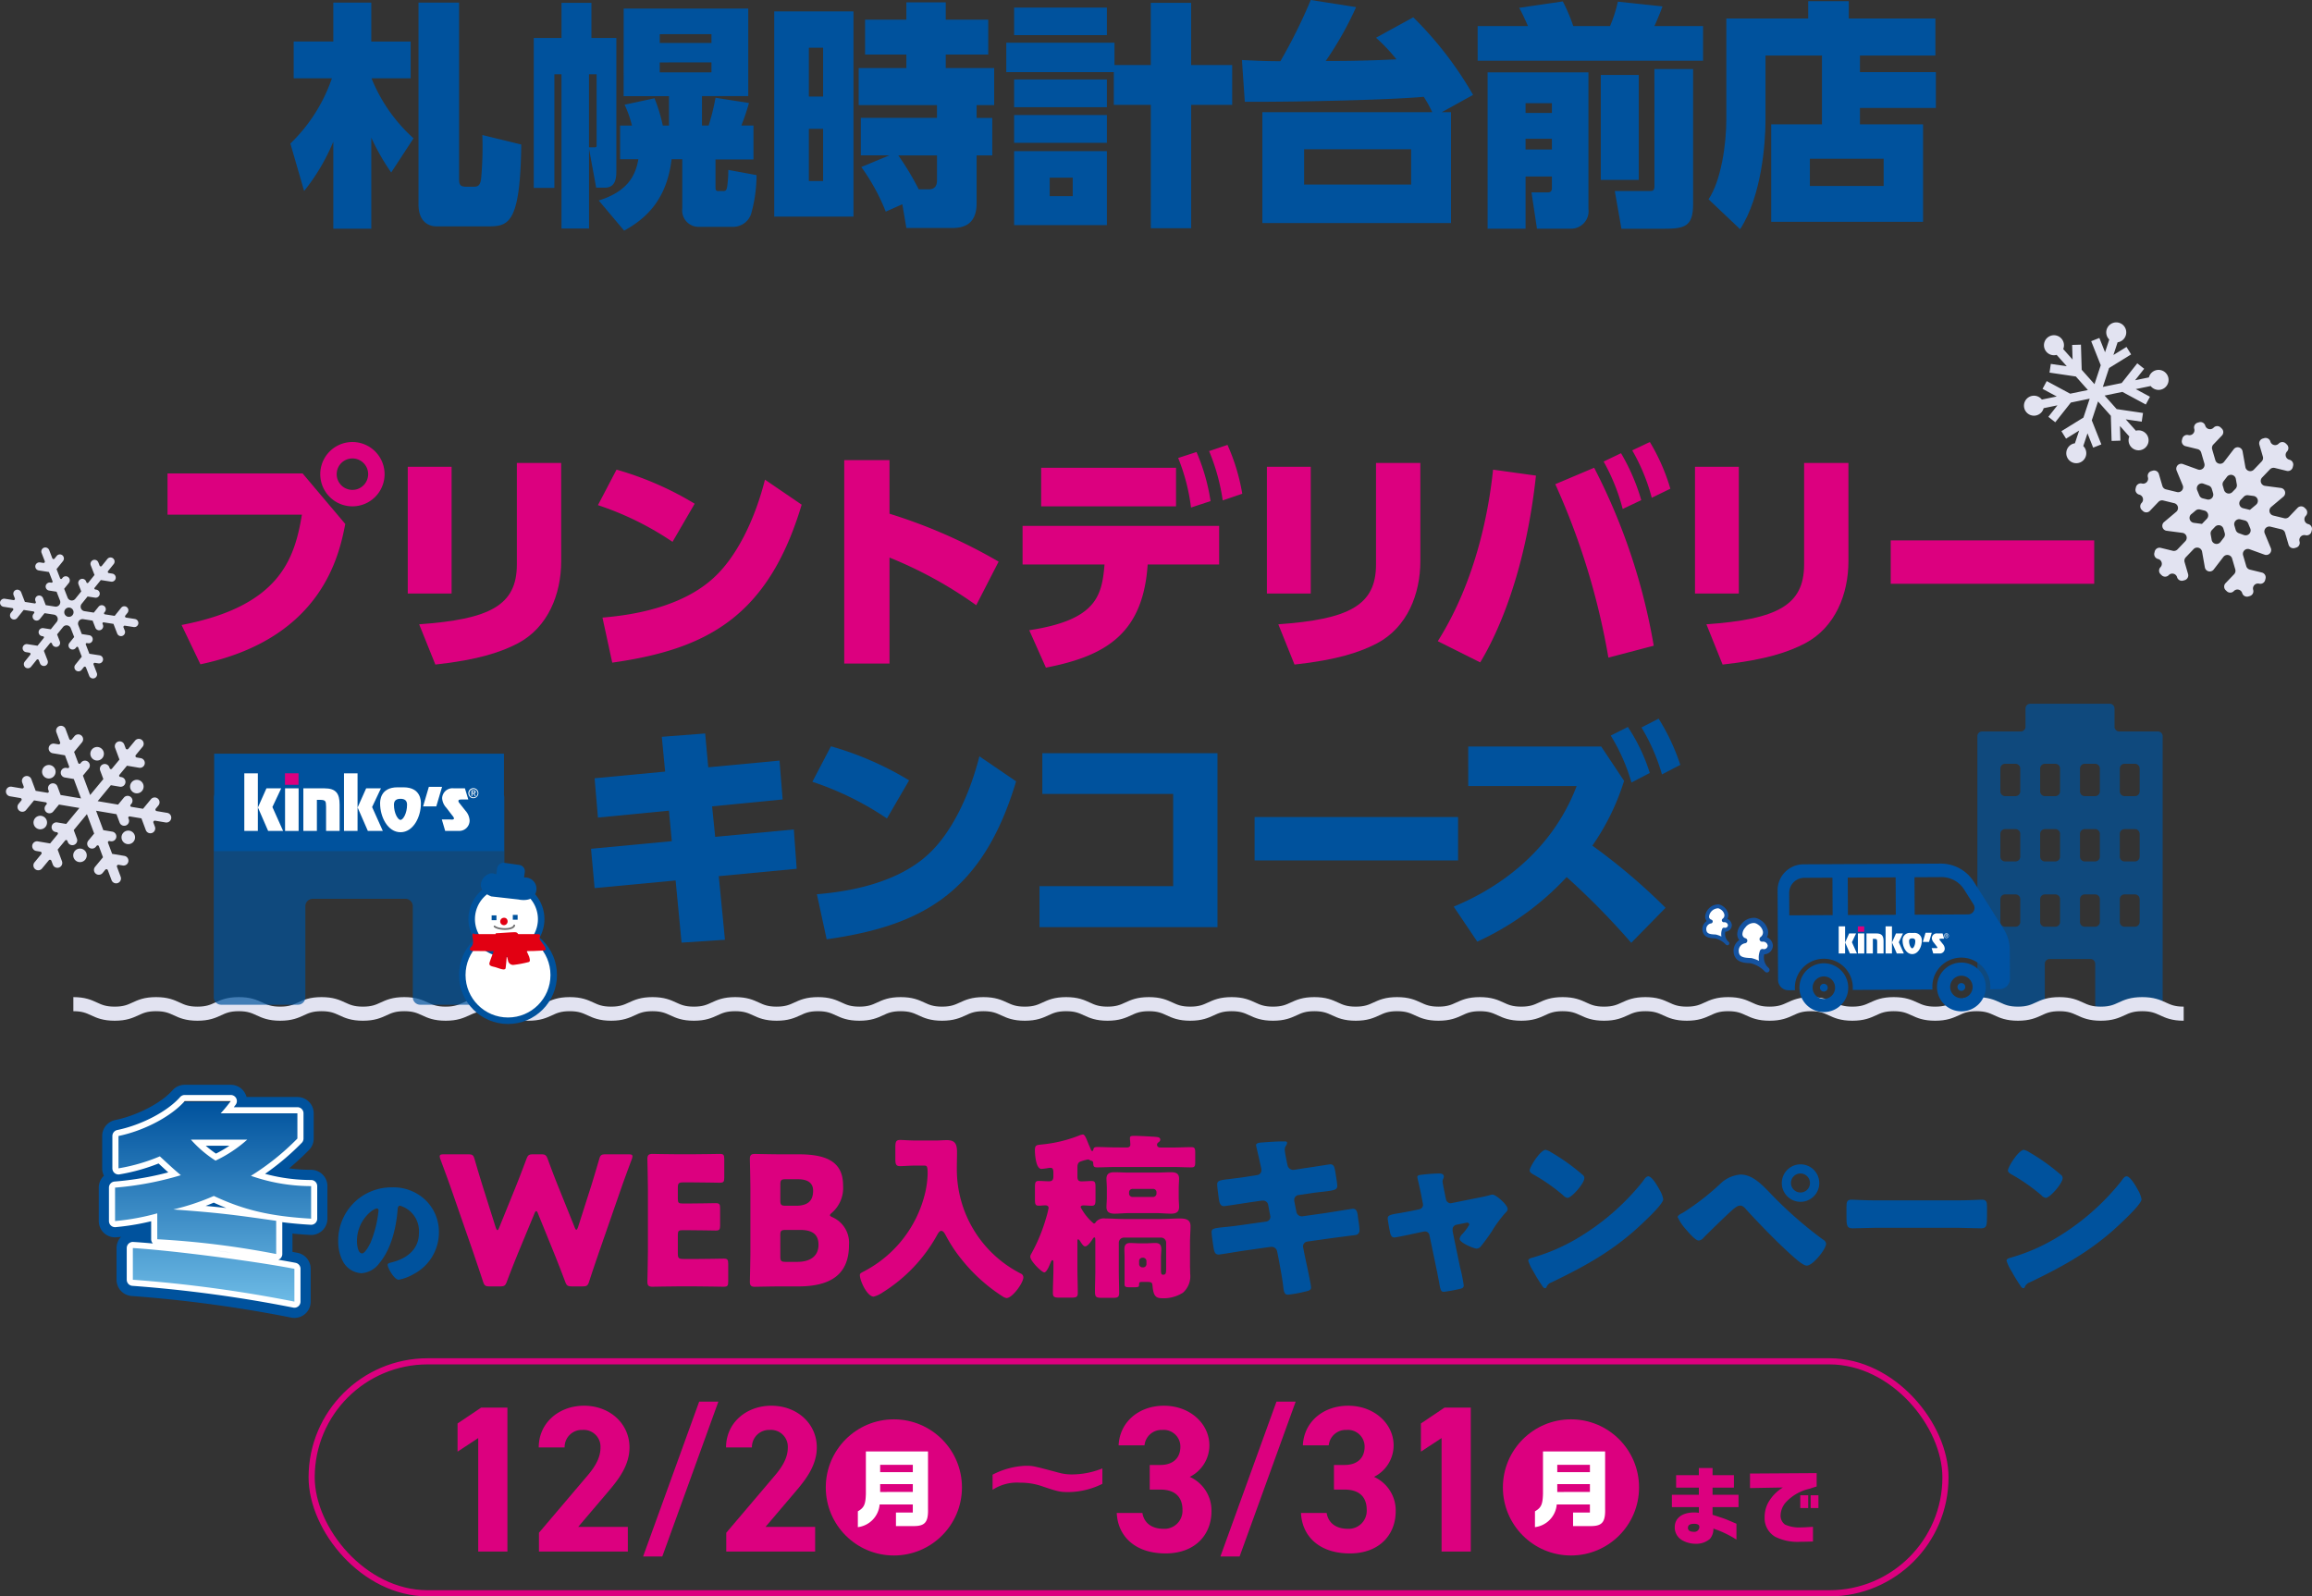 <svg xmlns="http://www.w3.org/2000/svg" xmlns:xlink="http://www.w3.org/1999/xlink" width="356.965" height="246.503" viewBox="0 0 356.965 246.503">
  <rect x="0" y="0" width="356.965" height="246.503" fill="#333333" stroke="none"/>
  <defs>
    <linearGradient id="linear-gradient" x1="0.5" y1="1" x2="0.5" gradientUnits="objectBoundingBox">
      <stop offset="0" stop-color="#7ecbf1"/>
      <stop offset="0.994" stop-color="#00529d"/>
      <stop offset="1" stop-color="#251e1c"/>
    </linearGradient>
  </defs>
  <g id="グループ_454" data-name="グループ 454" transform="translate(-20.543 -89.126)">
    <g id="グループ_367" data-name="グループ 367" transform="translate(-1428.445)">
      <g id="グループ_366" data-name="グループ 366">
        <g id="グループ_365" data-name="グループ 365">
          <path id="パス_1466" data-name="パス 1466" d="M1493.821,111.291a25.448,25.448,0,0,0,6.411-10.075h-5.9V95.537h6.118V89.529h5.862v6.008h6.081v5.679h-6.045a25.064,25.064,0,0,0,6.485,9.269l-3.444,5.276a33.642,33.642,0,0,1-3.077-5.386v14.068h-5.862V111a31.248,31.248,0,0,1-4.506,7.62Zm26.048-21.762v27.257c0,.916.22,1.172,1.136,1.172h1.025c.587,0,1.1,0,1.246-1.282a54.28,54.28,0,0,0,.184-6.7l6.008,1.465c-.147,12.31-1.979,12.64-5.166,12.64h-7.95c-.7,0-2.748-.294-2.748-3.407V89.529Z" fill="#00529d"/>
          <path id="パス_1467" data-name="パス 1467" d="M1539.933,112.1v12.31h-4.25V100.593h-1.1v17.549H1531.4V94.988h4.286V89.565h4.617v5.423h3.846V115.54c0,.806,0,2.565-1.758,2.565h-1.356Zm.769-.22c.367,0,.4-.073.4-.33V100.593h-1.173v11.284Zm4.58-21.432h19.234v13.519h-7.144v4.542h1.026a33.279,33.279,0,0,0,1.062-4.286l5.166.806a35.726,35.726,0,0,1-1.172,3.48h1.868v5.239h-5.862V118c0,.4.037.623.4.623h.879c.294,0,.44-.183.514-.623a17.592,17.592,0,0,0,.183-2.638l4.36.806a22.407,22.407,0,0,1-.843,6.009,2.944,2.944,0,0,1-2.748,1.978h-5.459a2.534,2.534,0,0,1-2.418-2.821v-7.62h-1.648c-.733,6.155-3.847,9.122-7.328,11.027l-3.92-4.653c4.69-1.465,5.716-4.1,6.118-6.374h-2.82v-5.2h1.831a17.534,17.534,0,0,0-1.136-3.223l4.617-.99a25.39,25.39,0,0,1,1.282,4.213h.952v-4.542h-7Zm5.569,3.956v1.356h7.987V94.4Zm0,4.36V100.3h7.987V98.761Z" fill="#00529d"/>
          <path id="パス_1468" data-name="パス 1468" d="M1580.763,90.884v31.691h-12.237V90.884Zm-4.69,5.606h-2.2v7.547h2.2Zm0,12.529h-2.2v8.06h2.2Zm9.672,12.786a31.448,31.448,0,0,0-3.773-6.887l4.323-1.8h-4.4v-5.788h11.76v-1.978h-12.09V99.64h7.364V97.552h-6.375V92.166h6.375V89.492h6.081v2.674h6.558v5.386h-6.558V99.64h7.474v5.716h-2.711v1.978h2.418v5.788h-2.418v7.4c0,3.591-2.455,3.81-3.81,3.81h-7.034l-.623-3.663Zm1.942-8.683a43.651,43.651,0,0,1,3.151,5.24h1.539c1.282,0,1.282-1.026,1.282-1.539v-3.7Z" fill="#00529d"/>
          <path id="パス_1469" data-name="パス 1469" d="M1626.667,99.164v-9.6h6.228v9.6h6.338v6.155H1632.9V124.37h-6.228V105.319h-5.716v-5.056h-16.6V95.72h16.706v3.444Zm-6.778-8.866v4.25h-14.325V90.3Zm0,11.1v4.286h-14.325V101.4Zm0,5.495v4.287h-14.325v-4.287Zm0,5.569v11.431h-14.325V112.463Zm-5.276,4.1h-3.554v2.858h3.554Z" fill="#00529d"/>
          <path id="パス_1470" data-name="パス 1470" d="M1667.192,91.8a55.562,55.562,0,0,1,9.233,11.98l-4.836,2.675h1.428v17.109h-29.126V106.455h26.232a17.665,17.665,0,0,0-1.319-2.381c-4.616.439-18.5.805-27.624.769l-.44-6.448c2.932.146,4.177.183,5.935.183a81.847,81.847,0,0,0,4.69-9.452l7,1.1a52.08,52.08,0,0,1-4.69,8.316c2.308,0,5.789,0,10.918-.256a27.411,27.411,0,0,0-3.151-3.334Zm-.329,20.37H1650.34v5.459h16.523Z" fill="#00529d"/>
          <path id="パス_1471" data-name="パス 1471" d="M1677.13,93.156h7.767c-.183-.44-.989-2.235-1.356-2.821l6.741-.99a26.386,26.386,0,0,1,1.612,3.811h5.679a21.841,21.841,0,0,0,1.209-3.774l6.888.733c-.4,1.136-1.026,2.564-1.246,3.041h7.51V98.5h-34.8Zm1.539,7.144h15.57v21.1a2.7,2.7,0,0,1-2.674,3.041h-5.276l-.843-5.605h2.528c.623,0,.623-.476.623-.769v-1.686h-4.067v8.06h-5.861Zm5.861,4.763v1.5h4.067v-1.5Zm0,5.495v1.649h4.067v-1.649Zm11.614-9.855h5.862V116.9h-5.862Zm8.28-.916h5.972V120.6c0,3.444-1.209,3.847-4.47,3.847h-6.594l-1.026-5.825h5.422c.55,0,.7-.147.7-.806Z" fill="#00529d"/>
          <path id="パス_1472" data-name="パス 1472" d="M1736.156,100.263h11.724v5.532h-11.724v2.528h9.746v15.058h-23.447V108.323h7.84V97.7h-8.72v10.038c0,3.554-.623,11.724-3.92,16.779l-4.873-4.616c1.942-2.894,2.748-8.463,2.748-12.419v-15.5h12.64V89.309h6.265v2.674h13.372V97.7h-11.651Zm3.664,13.373h-11.394v4.212h11.394Z" fill="#00529d"/>
        </g>
      </g>
    </g>
    <g id="グループ_415" data-name="グループ 415" transform="translate(-1428.445)">
      <g id="グループ_396" data-name="グループ 396" opacity="0.7">
        <path id="パス_1582" data-name="パス 1582" d="M1776.195,202.078a.736.736,0,0,1-.733-.734v-2.813a.736.736,0,0,0-.733-.734h-12.276a.736.736,0,0,0-.734.734v2.813a.736.736,0,0,1-.734.734h-5.967a.736.736,0,0,0-.733.734v41.4a.736.736,0,0,0,.733.734h8.951a.736.736,0,0,0,.733-.734v-6.267a.736.736,0,0,1,.734-.734h6.309a.736.736,0,0,1,.734.734v6.267a.736.736,0,0,0,.734.734h8.95a.736.736,0,0,0,.734-.734v-41.4a.736.736,0,0,0-.734-.734Zm-15.285,29.415a.736.736,0,0,1-.734.734h-1.606a.735.735,0,0,1-.733-.734v-3.525a.735.735,0,0,1,.733-.734h1.606a.736.736,0,0,1,.734.734Zm0-10.082a.736.736,0,0,1-.734.734h-1.606a.735.735,0,0,1-.733-.734v-3.525a.735.735,0,0,1,.733-.734h1.606a.736.736,0,0,1,.734.734Zm0-10.081a.736.736,0,0,1-.734.733h-1.606a.735.735,0,0,1-.733-.733V207.8a.735.735,0,0,1,.733-.733h1.606a.736.736,0,0,1,.734.733Zm6.145,20.163a.736.736,0,0,1-.734.734h-1.606a.736.736,0,0,1-.733-.734v-3.525a.736.736,0,0,1,.733-.734h1.606a.736.736,0,0,1,.734.734Zm0-10.082a.736.736,0,0,1-.734.734h-1.606a.736.736,0,0,1-.733-.734v-3.525a.736.736,0,0,1,.733-.734h1.606a.736.736,0,0,1,.734.734Zm0-10.081a.736.736,0,0,1-.734.733h-1.606a.735.735,0,0,1-.733-.733V207.8a.735.735,0,0,1,.733-.733h1.606a.736.736,0,0,1,.734.733Zm6.144,20.163a.736.736,0,0,1-.734.734h-1.6a.736.736,0,0,1-.734-.734v-3.525a.736.736,0,0,1,.734-.734h1.6a.736.736,0,0,1,.734.734Zm0-10.082a.736.736,0,0,1-.734.734h-1.6a.736.736,0,0,1-.734-.734v-3.525a.736.736,0,0,1,.734-.734h1.6a.736.736,0,0,1,.734.734Zm0-10.081a.736.736,0,0,1-.734.733h-1.6a.736.736,0,0,1-.734-.733V207.8a.736.736,0,0,1,.734-.733h1.6a.736.736,0,0,1,.734.733Zm6.145,20.163a.736.736,0,0,1-.733.734h-1.6a.736.736,0,0,1-.734-.734v-3.525a.736.736,0,0,1,.734-.734h1.6a.736.736,0,0,1,.733.734Zm0-10.082a.736.736,0,0,1-.733.734h-1.6a.736.736,0,0,1-.734-.734v-3.525a.736.736,0,0,1,.734-.734h1.6a.736.736,0,0,1,.733.734Zm0-10.081a.735.735,0,0,1-.733.733h-1.6a.736.736,0,0,1-.734-.733V207.8a.736.736,0,0,1,.734-.733h1.6a.735.735,0,0,1,.733.733Z" fill="#00529d"/>
      </g>
      <g id="グループ_397" data-name="グループ 397">
        <path id="パス_1583" data-name="パス 1583" d="M1495.712,162.236l6.585,7.8c-.919,4.672-3.495,17.7-22.368,21.669l-2.906-6.07c15.121-2.907,17.438-10.154,18.579-17.034h-20.749v-6.364Zm12.655.11a4.966,4.966,0,1,1-4.966-4.966A4.97,4.97,0,0,1,1508.367,162.346Zm-7.394,0a2.428,2.428,0,1,0,4.856,0,2.428,2.428,0,1,0-4.856,0Z" fill="#dc007f"/>
        <path id="パス_1584" data-name="パス 1584" d="M1518.713,180.778h-6.769V161.206h6.769Zm16.922-5c0,5.077-2.022,10.228-6.7,12.693-2.538,1.324-6.033,2.538-12.729,3.274l-2.5-6.218c10.889-.772,15.083-2.906,15.083-9.234V160.617h6.842Z" fill="#dc007f"/>
        <path id="パス_1585" data-name="パス 1585" d="M1552.823,172.794a46.609,46.609,0,0,0-11.515-5.665l2.87-5.482a49.2,49.2,0,0,1,12.067,5.261Zm-10.815,11.7c2.832-.257,11.4-1.03,16.922-5.923,3.863-3.384,6.659-9.418,8.167-15.378l5.666,3.863c-5.187,17.328-14.679,22.331-29.247,24.391Z" fill="#dc007f"/>
        <path id="パス_1586" data-name="パス 1586" d="M1599.714,182.58a64.4,64.4,0,0,0-13.391-7.358v16.372h-6.99V160.176h6.99v8.277a80.947,80.947,0,0,1,16.849,7.4Z" fill="#dc007f"/>
        <path id="パス_1587" data-name="パス 1587" d="M1607.9,186.443c10.411-1.582,11.22-5.334,11.625-10.154h-12.656v-5.96h30.351v5.96h-11.036c-.7,10.6-6.365,14.127-15.709,15.93Zm22.662-25.09v5.96h-20.823v-5.96Zm3.163-2.428a30.687,30.687,0,0,1,2.171,7.578l-3.017.994a30.344,30.344,0,0,0-1.986-7.652Zm4.783-1.1a30.828,30.828,0,0,1,2.281,7.542l-3.017,1.03a31.527,31.527,0,0,0-2.1-7.615Z" fill="#dc007f"/>
        <path id="パス_1588" data-name="パス 1588" d="M1651.362,180.778h-6.769V161.206h6.769Zm16.923-5c0,5.077-2.023,10.228-6.7,12.693-2.539,1.324-6.034,2.538-12.729,3.274l-2.5-6.218c10.889-.772,15.084-2.906,15.084-9.234V160.617h6.842Z" fill="#dc007f"/>
        <path id="パス_1589" data-name="パス 1589" d="M1686.135,162.567c-1.655,15.341-6.107,24.722-8.608,28.842l-6.549-3.274c6.033-9.565,7.91-20.491,8.535-26.488Zm11.184,28.107a109.762,109.762,0,0,0-8.2-26.783l6-2.538a94.2,94.2,0,0,1,9.2,27.481Zm1.95-31.565a31.721,31.721,0,0,1,3.127,7.247l-2.87,1.362a30.8,30.8,0,0,0-2.943-7.322Zm4.451-1.729a30.563,30.563,0,0,1,3.164,7.21l-2.87,1.4a29.828,29.828,0,0,0-3.016-7.322Z" fill="#dc007f"/>
        <path id="パス_1590" data-name="パス 1590" d="M1717.457,180.778h-6.769V161.206h6.769Zm16.924-5c0,5.077-2.024,10.228-6.7,12.693-2.539,1.324-6.033,2.538-12.729,3.274l-2.5-6.218c10.889-.772,15.084-2.906,15.084-9.234V160.617h6.843Z" fill="#dc007f"/>
        <path id="パス_1591" data-name="パス 1591" d="M1772.328,172.574v6.695H1740.91v-6.695Z" fill="#dc007f"/>
      </g>
      <g id="グループ_398" data-name="グループ 398">
        <path id="パス_1592" data-name="パス 1592" d="M1569.345,206.574l.478,6-10.89,1.067.479,4.709,12.14-1.141.441,6.071-12.029,1.14.956,9.823-6.7.441-.919-9.6-12.508,1.178-.552-6.071,12.471-1.177-.441-4.709-10.963,1.067-.515-6.07,10.889-1.031-.515-5.371,6.695-.515.479,5.224Z" fill="#00529d"/>
        <path id="パス_1593" data-name="パス 1593" d="M1585.929,215.513a46.627,46.627,0,0,0-11.515-5.666l2.87-5.481a49.207,49.207,0,0,1,12.067,5.261Zm-10.816,11.7c2.833-.258,11.4-1.03,16.923-5.923,3.863-3.384,6.659-9.418,8.167-15.378l5.666,3.863c-5.187,17.327-14.679,22.331-29.247,24.391Z" fill="#00529d"/>
        <path id="パス_1594" data-name="パス 1594" d="M1636.963,205.433v26.856h-27.481v-6.328h20.638V211.724h-20.2v-6.291Z" fill="#00529d"/>
        <path id="パス_1595" data-name="パス 1595" d="M1674.109,215.292v6.7h-31.418v-6.7Z" fill="#00529d"/>
        <path id="パス_1596" data-name="パス 1596" d="M1699.739,209.7a36.3,36.3,0,0,1-4.893,10.007,93.318,93.318,0,0,1,11.3,9.6l-5.3,5.408a115.374,115.374,0,0,0-9.97-10.154,43.624,43.624,0,0,1-13.8,9.97l-3.642-5.408c5.445-2.244,14.753-7.505,18.984-18.615h-16.74V204.4h20.529Zm.589-8.314a27.98,27.98,0,0,1,3.385,7.1l-2.833,1.471a29.292,29.292,0,0,0-3.2-7.247Zm4.746-1.288a32.209,32.209,0,0,1,3.348,7.138l-2.833,1.471a30,30,0,0,0-3.164-7.247Z" fill="#00529d"/>
      </g>
      <g id="グループ_399" data-name="グループ 399">
        <path id="パス_1597" data-name="パス 1597" d="M1460.313,244.184c3.193,0,3.193,1.472,6.386,1.472s3.193-1.472,6.386-1.472,3.193,1.472,6.386,1.472,3.2-1.472,6.389-1.472,3.193,1.472,6.387,1.472,3.193-1.472,6.386-1.472,3.193,1.472,6.387,1.472,3.194-1.472,6.389-1.472,3.193,1.472,6.387,1.472,3.193-1.472,6.386-1.472,3.194,1.472,6.388,1.472,3.194-1.472,6.388-1.472,3.194,1.472,6.387,1.472,3.194-1.472,6.388-1.472,3.194,1.472,6.388,1.472,3.194-1.472,6.387-1.472,3.195,1.472,6.389,1.472,3.194-1.472,6.388-1.472,3.194,1.472,6.387,1.472,3.192-1.472,6.383-1.472,3.192,1.472,6.384,1.472,3.2-1.472,6.39-1.472,3.192,1.472,6.385,1.472,3.192-1.472,6.384-1.472,3.193,1.472,6.386,1.472,3.194-1.472,6.388-1.472,3.193,1.472,6.386,1.472,3.193-1.472,6.386-1.472,3.195,1.472,6.39,1.472,3.193-1.472,6.386-1.472,3.195,1.472,6.389,1.472,3.194-1.472,6.388-1.472,3.195,1.472,6.389,1.472,3.194-1.472,6.389-1.472,3.2,1.472,6.39,1.472,3.194-1.472,6.389-1.472,3.195,1.472,6.39,1.472,3.2-1.472,6.392-1.472,3.195,1.472,6.39,1.472,3.2-1.472,6.391-1.472,3.2,1.472,6.391,1.472,3.193-1.472,6.386-1.472,3.195,1.472,6.389,1.472,3.2-1.472,6.392-1.472,3.2,1.472,6.391,1.472,3.2-1.472,6.392-1.472,3.2,1.472,6.394,1.472,3.195-1.472,6.39-1.472,3.2,1.472,6.4,1.472,3.2-1.472,6.4-1.472,3.2,1.472,6.4,1.472" fill="none" stroke="#e2e3f1" stroke-miterlimit="10" stroke-width="2.174"/>
      </g>
      <g id="グループ_406" data-name="グループ 406">
        <g id="グループ_402" data-name="グループ 402">
          <path id="パス_1598" data-name="パス 1598" d="M1717.043,235.923a1.571,1.571,0,0,1,1.327-1.539,1.033,1.033,0,0,1-.758-1.02,2,2,0,0,1,.52-1.246,2.024,2.024,0,0,1,1.829-.857,1.862,1.862,0,0,1,.732.342,2.084,2.084,0,0,1,.858,1.207,1.272,1.272,0,0,1-.5,1.331,1.116,1.116,0,0,1,1.264.983.972.972,0,0,1-1.215.936,2.534,2.534,0,0,0,.695,2.834,4.944,4.944,0,0,0-2.464-1.429C1718.292,237.422,1717.058,237.374,1717.043,235.923Z" fill="#fff" stroke="#1453a1" stroke-linecap="round" stroke-linejoin="round" stroke-width="0.798"/>
          <path id="パス_1599" data-name="パス 1599" d="M1712.132,232.572a1.178,1.178,0,0,1,.994-1.153.773.773,0,0,1-.568-.763,1.758,1.758,0,0,1,1.759-1.575,1.406,1.406,0,0,1,.548.256,1.56,1.56,0,0,1,.642.9.95.95,0,0,1-.375,1,.835.835,0,0,1,.946.736.728.728,0,0,1-.91.7,1.9,1.9,0,0,0,.521,2.122,3.694,3.694,0,0,0-1.845-1.069C1713.067,233.694,1712.143,233.659,1712.132,232.572Z" fill="#fff" stroke="#1453a1" stroke-linecap="round" stroke-linejoin="round" stroke-width="0.598"/>
          <g id="グループ_401" data-name="グループ 401">
            <g id="グループ_400" data-name="グループ 400">
              <path id="パス_1600" data-name="パス 1600" d="M1730.565,237.872a3.767,3.767,0,1,0,3.784,3.747A3.772,3.772,0,0,0,1730.565,237.872Zm.029,5.5a1.735,1.735,0,1,1,1.726-1.744A1.736,1.736,0,0,1,1730.594,243.374Z" fill="#0052a2"/>
              <path id="パス_1601" data-name="パス 1601" d="M1751.8,237.762a3.766,3.766,0,1,0,3.785,3.747A3.769,3.769,0,0,0,1751.8,237.762Zm.028,5.5a1.735,1.735,0,1,1,1.727-1.745A1.735,1.735,0,0,1,1751.828,243.264Z" fill="#0052a2"/>
              <path id="パス_1602" data-name="パス 1602" d="M1730.582,241.043a.6.6,0,1,0,.6.593A.595.595,0,0,0,1730.582,241.043Z" fill="#0052a2"/>
              <path id="パス_1603" data-name="パス 1603" d="M1751.816,240.932a.6.6,0,1,0,.6.593A.6.6,0,0,0,1751.816,240.932Z" fill="#0052a2"/>
              <path id="パス_1604" data-name="パス 1604" d="M1758.366,232.618l-4.626-7.336a6.008,6.008,0,0,0-5.113-2.8l-21.2.11a4.006,4.006,0,0,0-3.985,4.025l.072,13.82a1.605,1.605,0,0,0,1.613,1.6l1-.005c-.01-.121-.017-.241-.018-.364a4.474,4.474,0,1,1,8.948-.046c0,.122-.006.242-.014.364l8.716-.046,3.6-.019c-.011-.121-.019-.241-.019-.363a4.474,4.474,0,1,1,8.947-.047c0,.123,0,.243-.013.364l1.438-.007a1.606,1.606,0,0,0,1.6-1.614l-.023-4.457A6,6,0,0,0,1758.366,232.618Zm-26.426-2.184-6.69.035-.018-3.446a2.335,2.335,0,0,1,2.319-2.346l4.359-.022Zm9.756-.051-7.394.038-.03-5.779,7.394-.038Zm12.034-.578a1,1,0,0,1-.872.52l-8.249.043-.031-5.78,4.156-.021a4.109,4.109,0,0,1,3.52,1.929l1.446,2.293A1,1,0,0,1,1753.73,229.8Z" fill="#0052a2"/>
            </g>
          </g>
        </g>
        <g id="グループ_405" data-name="グループ 405">
          <g id="グループ_404" data-name="グループ 404">
            <path id="パス_1605" data-name="パス 1605" d="M1736.817,233.008v-.836h-.984v.836Z" fill="#dc007f"/>
            <g id="グループ_403" data-name="グループ 403">
              <path id="パス_1606" data-name="パス 1606" d="M1733.863,236.361h-.984v-4.189h.984v4.189h0m1.057-1.738.778,1.738h-1.088l-.742-1.707.62-1.39h1.071l-.639,1.359Z" fill="#fff"/>
              <path id="パス_1607" data-name="パス 1607" d="M1736.826,236.361h-.985v-3.1h.985v3.1Z" fill="#fff"/>
              <path id="パス_1608" data-name="パス 1608" d="M1738.694,233.264c.842,0,1.108.369,1.108,1.189v1.908h-.984V234.6c-.01-.4-.016-.487-.43-.5h-.237v2.261h-.984v-3.1Z" fill="#fff"/>
              <path id="パス_1609" data-name="パス 1609" d="M1741.1,236.361h-.984v-4.189h.984v4.189h0m1.058-1.738.779,1.738h-1.088l-.744-1.707.621-1.39h1.073l-.641,1.359Z" fill="#fff"/>
              <path id="パス_1610" data-name="パス 1610" d="M1744.441,233.192a1.106,1.106,0,0,1,1.266,1.175c0,.974-.553,2.087-1.482,2.087s-1.483-1.113-1.483-2.087a1.108,1.108,0,0,1,1.267-1.175h.432m.26,1.261c0-.3-.172-.426-.476-.426s-.477.124-.477.426c0,.647.3,1.108.477,1.108s.476-.461.476-1.108Z" fill="#fff"/>
              <path id="パス_1611" data-name="パス 1611" d="M1746.825,234.576h-.96l.42-1.421h.96l-.42,1.421Z" fill="#fff"/>
              <path id="パス_1612" data-name="パス 1612" d="M1749.153,234.074h-.44c-.209,0-.281.02-.281.118a.294.294,0,0,0,.081.153l.435.549a1.148,1.148,0,0,1,.3.708.751.751,0,0,1-.773.759h-1l-.246-.836h.546c.07,0,.336.057.336-.072,0-.077-.1-.184-.139-.24l-.414-.539a1.117,1.117,0,0,1-.3-.7.75.75,0,0,1,.831-.713h.824l.246.81Z" fill="#fff"/>
              <path id="パス_1613" data-name="パス 1613" d="M1749.153,233.618a.364.364,0,1,1,.365.361.358.358,0,0,1-.365-.361h0m.365.3a.3.3,0,1,0-.292-.3.29.29,0,0,0,.292.3h0m-.076-.092h-.063v-.413h.158c.1,0,.147.036.147.118a.108.108,0,0,1-.107.114l.118.181h-.072l-.108-.179h-.073v.179h0m.076-.232c.052,0,.1,0,.1-.067s-.047-.06-.089-.06h-.086v.127Z" fill="#fff"/>
            </g>
          </g>
        </g>
      </g>
      <g id="グループ_414" data-name="グループ 414">
        <g id="グループ_411" data-name="グループ 411">
          <g id="グループ_407" data-name="グループ 407" opacity="0.7">
            <path id="パス_1614" data-name="パス 1614" d="M1483.139,211.159a1.154,1.154,0,0,0-1.149,1.151v30.812a1.154,1.154,0,0,0,1.149,1.151h11.844a1.154,1.154,0,0,0,1.15-1.151V229.063a1.154,1.154,0,0,1,1.151-1.151h14.286a1.154,1.154,0,0,1,1.152,1.151v14.059a1.154,1.154,0,0,0,1.15,1.151h11.843a1.154,1.154,0,0,0,1.15-1.151V212.31a1.154,1.154,0,0,0-1.15-1.151Z" fill="#00529d"/>
          </g>
          <rect id="長方形_92" data-name="長方形 92" width="44.743" height="15.048" transform="translate(1482.056 205.506)" fill="#00529d"/>
          <g id="グループ_410" data-name="グループ 410">
            <g id="グループ_409" data-name="グループ 409">
              <path id="パス_1615" data-name="パス 1615" d="M1495.08,210.313v-1.777h-2.092v1.777Z" fill="#dc007f"/>
              <g id="グループ_408" data-name="グループ 408">
                <path id="パス_1616" data-name="パス 1616" d="M1488.8,217.438h-2.092v-8.9h2.092v8.9h0m2.246-3.692,1.654,3.692h-2.312l-1.578-3.627,1.317-2.954h2.279l-1.36,2.889Z" fill="#fff"/>
                <path id="パス_1617" data-name="パス 1617" d="M1495.1,217.438H1493v-6.582h2.094v6.582Z" fill="#fff"/>
                <path id="パス_1618" data-name="パス 1618" d="M1499.07,210.857c1.788,0,2.353.783,2.353,2.528v4.053h-2.09v-3.747c-.022-.852-.035-1.037-.914-1.058h-.505v4.805h-2.091v-6.581Z" fill="#fff"/>
                <path id="パス_1619" data-name="パス 1619" d="M1504.193,217.438H1502.1v-8.9h2.092v8.9h0m2.247-3.692,1.657,3.692h-2.313l-1.582-3.627,1.32-2.954h2.281l-1.363,2.889Z" fill="#fff"/>
                <path id="パス_1620" data-name="パス 1620" d="M1511.285,210.7c2.713,0,2.69,2.147,2.69,2.5,0,2.07-1.176,4.436-3.15,4.436s-3.151-2.366-3.151-4.436c0-.351-.02-2.5,2.692-2.5h.919m.551,2.682c0-.642-.365-.907-1.011-.907s-1.013.265-1.013.907c0,1.374.632,2.353,1.013,2.353s1.011-.979,1.011-2.353Z" fill="#fff"/>
                <path id="パス_1621" data-name="パス 1621" d="M1516.352,213.644h-2.04l.892-3.02h2.04l-.893,3.02Z" fill="#fff"/>
                <path id="パス_1622" data-name="パス 1622" d="M1521.3,212.579h-.936c-.443,0-.6.042-.6.251a.632.632,0,0,0,.172.325l.925,1.167a2.44,2.44,0,0,1,.634,1.5,1.6,1.6,0,0,1-1.645,1.612h-2.127l-.522-1.775h1.159c.149,0,.716.12.716-.153,0-.163-.207-.392-.3-.51l-.881-1.147a2.368,2.368,0,0,1-.644-1.481,1.6,1.6,0,0,1,1.766-1.515h1.752l.523,1.722Z" fill="#fff"/>
                <path id="パス_1623" data-name="パス 1623" d="M1521.3,211.61a.774.774,0,1,1,.776.766.76.76,0,0,1-.776-.766h0m.776.636a.636.636,0,1,0-.621-.636.617.617,0,0,0,.621.636h0m-.162-.2h-.134v-.88h.337c.209,0,.312.078.312.252a.232.232,0,0,1-.229.243l.253.385h-.153l-.231-.382h-.155v.382h0m.162-.494c.111,0,.209-.008.209-.143,0-.11-.1-.128-.188-.128h-.183v.271Z" fill="#fff"/>
              </g>
            </g>
          </g>
        </g>
        <g id="グループ_413" data-name="グループ 413">
          <circle id="楕円形_19" data-name="楕円形 19" cx="7.058" cy="7.058" r="7.058" transform="translate(1520.365 232.629)" fill="#fff" stroke="#00529d" stroke-miterlimit="10" stroke-width="1.004"/>
          <path id="パス_1624" data-name="パス 1624" d="M1532.543,231.055a5.363,5.363,0,1,1-5.363-5.364A5.363,5.363,0,0,1,1532.543,231.055Z" fill="#fff" stroke="#00529d" stroke-miterlimit="10" stroke-width="1.004"/>
          <path id="パス_1625" data-name="パス 1625" d="M1524.846,227.549l4.182.471s1.891.445,2.518-.715a1.744,1.744,0,0,0-1.505-2.679c-1.606-.141-2.005.278-4.791-.6C1523.889,223.592,1521.708,226.316,1524.846,227.549Z" fill="#00529d"/>
          <path id="パス_1626" data-name="パス 1626" d="M1525.416,235.452s-.668,1.783-.817,2.229,0,.594.669.743,1.634.669,1.783.223a28.13,28.13,0,0,0,.223-3.343C1527.274,235.081,1525.416,235.452,1525.416,235.452Z" fill="#e20012"/>
          <path id="パス_1627" data-name="パス 1627" d="M1522.223,233.372h9.8c.669,0,.149.52.3.817s1.114,1.338.892,1.635-10.772.148-11.143.148-.818-.148-.3-.668.074-1.486.149-1.858S1522.223,233.372,1522.223,233.372Z" fill="#e20012"/>
          <rect id="長方形_93" data-name="長方形 93" width="0.743" height="0.743" transform="translate(1524.896 230.475)" fill="#00529d"/>
          <rect id="長方形_94" data-name="長方形 94" width="0.743" height="0.743" transform="translate(1528.165 230.401)" fill="#00529d"/>
          <path id="パス_1628" data-name="パス 1628" d="M1525.639,233.669c.447-.371.52-.223.743.223s.966,3.2,1.04,3.566a.809.809,0,0,0,.818.668,17.08,17.08,0,0,0,2.377-.445c.223-.074.223-.3.074-.817a27.745,27.745,0,0,0-1.485-2.972c-.224-.371-.149-.817-.744-.817s-2.3.149-2.749.149S1525.639,233.669,1525.639,233.669Z" fill="#e20012"/>
          <path id="パス_1629" data-name="パス 1629" d="M1527.348,231.292a.571.571,0,1,1-.557-.446A.511.511,0,0,1,1527.348,231.292Z" fill="#e20012"/>
          <g id="グループ_412" data-name="グループ 412">
            <path id="パス_1630" data-name="パス 1630" d="M1525.253,232.286a1.187,1.187,0,0,0,.318.191,2.787,2.787,0,0,0,.638.18,4.355,4.355,0,0,0,.737.062,3.759,3.759,0,0,0,.515-.033,2.12,2.12,0,0,0,.663-.188.97.97,0,0,0,.244-.175.62.62,0,0,0,.151-.249.136.136,0,0,0-.092-.169.135.135,0,0,0-.169.091.31.31,0,0,1-.047.092.542.542,0,0,1-.177.148,1.546,1.546,0,0,1-.471.158,3.441,3.441,0,0,1-.617.053,3.953,3.953,0,0,1-.9-.1,2.24,2.24,0,0,1-.365-.117.989.989,0,0,1-.246-.147.136.136,0,1,0-.179.205Z" fill="#717071"/>
          </g>
          <path id="長方形_95" data-name="長方形 95" d="M.991,0H2.947a.99.99,0,0,1,.99.99V3.318a.99.99,0,0,1-.99.99H.991A.991.991,0,0,1,0,3.318V.991A.991.991,0,0,1,.991,0Z" transform="translate(1525.337 226.125) rotate(-82.021)" fill="#00529d"/>
        </g>
      </g>
    </g>
    <g id="グループ_416" data-name="グループ 416" transform="translate(-1428.445)">
      <path id="パス_1631" data-name="パス 1631" d="M1764.351,149.177Z" fill="#e2e3f1"/>
      <path id="パス_1632" data-name="パス 1632" d="M1780.327,156.093a1.541,1.541,0,0,0-1.567-.458l-1.562-1.754,2.463.361.2-1.345-4.067-.6-1.859-2.088,2.738-.567,3.619,1.947.643-1.2h0l-2.191-1.179,2.3-.476a1.544,1.544,0,1,0-.275-1.331l-2.129.441,1.4-1.774-1.066-.843-2.407,3.045-2.908.6.966-2.92,3.4-2.1-.714-1.156h0l-2.02,1.248.649-1.963a1.544,1.544,0,1,0-1.29-.427l-.649,1.964-.877-2.207-1.263.5,1.475,3.714-.966,2.92-1.975-2.218-.117-3.88-1.358.041h0l.068,2.26-1.446-1.623a1.545,1.545,0,1,0-1.015.9l1.562,1.754-2.462-.361-.2,1.345,4.066.6,1.86,2.088-2.738.566-3.619-1.947-.644,1.2,2.192,1.179-2.3.476a1.543,1.543,0,1,0,.276,1.331l2.128-.441-1.4,1.774,1.066.843,2.408-3.046,2.908-.6-.966,2.92-3.4,2.1.715,1.156,2.02-1.249-.65,1.964a1.545,1.545,0,1,0,1.291.427l.649-1.964.877,2.207,1.263-.5-1.476-3.714.966-2.92,1.976,2.218.116,3.88,1.359-.041h0l-.068-2.26,1.446,1.623a1.544,1.544,0,1,0,2.581-.445Z" fill="#e2e3f1"/>
    </g>
    <g id="グループ_417" data-name="グループ 417" transform="translate(-1428.445)">
      <path id="パス_1633" data-name="パス 1633" d="M1469.813,184.707l-1.355-.212a.194.194,0,0,1-.122-.313l.339-.42a.628.628,0,0,0-.1-.882h0a.627.627,0,0,0-.882.1l-1,1.246-1.51-.236a.163.163,0,0,1-.1-.264l.1-.127a.627.627,0,0,0-.977-.787l-.734.912-.407-.064-.309-.048-.734-.114a.7.7,0,0,1-.434-1.122l.467-.579.454-.563,1.156.18a.627.627,0,0,0,.716-.523h0a.627.627,0,0,0-.524-.716l-.161-.025a.163.163,0,0,1-.1-.264l.959-1.191,1.581.247a.628.628,0,0,0,.716-.523h0a.627.627,0,0,0-.523-.716l-.533-.083a.194.194,0,0,1-.121-.314l.86-1.068a.627.627,0,1,0-.976-.787l-.861,1.068a.194.194,0,0,1-.332-.052l-.195-.5a.627.627,0,0,0-.811-.358h0a.626.626,0,0,0-.358.811l.576,1.491-.959,1.191a.163.163,0,0,1-.279-.044l-.059-.152a.627.627,0,1,0-1.17.452l.422,1.092-.258.32-.054.067-.608.755a.694.694,0,0,1-1.188-.185l-.35-.9-.179-.463.717-.891a.644.644,0,0,0-.063-.89.628.628,0,0,0-.9.082l-.1.127a.164.164,0,0,1-.28-.043l-.551-1.426.987-1.225a.646.646,0,0,0-.063-.89.627.627,0,0,0-.9.083l-.338.42a.2.2,0,0,1-.333-.052l-.485-1.255a.644.644,0,0,0-.8-.39.628.628,0,0,0-.377.818l.495,1.279a.2.2,0,0,1-.212.262l-.506-.079a.645.645,0,0,0-.739.5.627.627,0,0,0,.52.735l1.58.247.551,1.425a.163.163,0,0,1-.177.221l-.136-.022a.646.646,0,0,0-.739.5.628.628,0,0,0,.52.736l1.157.18.179.464.35.9a.7.7,0,0,1-.755.937l-.958-.15-.491-.076-.413-1.068a.643.643,0,0,0-.8-.389.627.627,0,0,0-.377.817l.059.153a.164.164,0,0,1-.178.22l-1.51-.235-.567-1.468a.646.646,0,0,0-.8-.39.628.628,0,0,0-.377.818l.2.5a.2.2,0,0,1-.211.262l-1.33-.207a.645.645,0,0,0-.739.5.628.628,0,0,0,.52.736l1.356.211a.194.194,0,0,1,.121.314l-.322.4a.645.645,0,0,0,.064.89.626.626,0,0,0,.9-.083l1-1.245,1.51.235a.164.164,0,0,1,.1.264l-.086.107a.645.645,0,0,0,.064.89.626.626,0,0,0,.9-.083l.735-.911.491.076.958.15a.694.694,0,0,1,.434,1.121l-.609.755-.312.388-1.13-.176a.644.644,0,0,0-.739.5.627.627,0,0,0,.52.735l.161.025a.163.163,0,0,1,.1.264l-.959,1.19-1.554-.242a.644.644,0,0,0-.739.5.627.627,0,0,0,.52.735l.532.083a.2.2,0,0,1,.122.314l-.845,1.047a.645.645,0,0,0,.064.89.628.628,0,0,0,.9-.082l.86-1.068a.194.194,0,0,1,.333.051l.185.479a.644.644,0,0,0,.8.39.628.628,0,0,0,.377-.818l-.577-1.492.959-1.19a.164.164,0,0,1,.28.043l.049.128a.645.645,0,0,0,.8.39.628.628,0,0,0,.377-.818l-.422-1.091.312-.388.609-.755a.694.694,0,0,1,1.188.185l.349.9.031.08.149.384-.735.911a.628.628,0,0,0,.095.882h0a.627.627,0,0,0,.882-.1l.1-.127a.164.164,0,0,1,.28.043l.551,1.426-1,1.246a.625.625,0,0,0,.095.881h0a.626.626,0,0,0,.881-.094l.338-.42a.194.194,0,0,1,.333.052l.495,1.279a.627.627,0,1,0,1.169-.452l-.494-1.28a.194.194,0,0,1,.211-.262l.532.083a.627.627,0,1,0,.194-1.239l-1.581-.246-.551-1.426a.163.163,0,0,1,.177-.22l.162.025a.627.627,0,1,0,.193-1.239l-1.157-.181-.148-.383-.031-.08-.35-.9a.694.694,0,0,1,.755-.936l.958.149.085.013.406.064.423,1.091a.627.627,0,0,0,.811.359h0a.627.627,0,0,0,.358-.811l-.059-.152a.164.164,0,0,1,.178-.221l1.51.236.577,1.492a.627.627,0,0,0,1.17-.453l-.2-.5a.2.2,0,0,1,.212-.262l1.355.211a.627.627,0,1,0,.193-1.239Zm-9.926-.376a.717.717,0,1,1,.41-.927A.718.718,0,0,1,1459.887,184.331Z" fill="#e2e3f1"/>
    </g>
    <g id="グループ_418" data-name="グループ 418" transform="translate(-1428.445)">
      <path id="パス_1634" data-name="パス 1634" d="M1803.723,167.552l-1.321,1.382a.767.767,0,0,1-.736.215l-1.7-.415a.767.767,0,0,1-.312-1.331l1.882-1.583a.766.766,0,0,0-.393-1.346l-2.438-.321a.766.766,0,0,1-.454-1.289l1.21-1.266a.767.767,0,0,1,.736-.215l1.858.454a.767.767,0,0,0,.926-.563l.056-.229a.767.767,0,0,0-.563-.926l-.007,0a.765.765,0,0,1-.372-1.273h0a.767.767,0,0,0-.025-1.084l-.17-.162a.765.765,0,0,0-1.083.024h0a.767.767,0,0,1-1.29-.315l0-.007a.767.767,0,0,0-.95-.521l-.226.067a.767.767,0,0,0-.521.95l.537,1.836a.765.765,0,0,1-.182.744l-1.21,1.266a.766.766,0,0,1-1.308-.4l-.431-2.422a.766.766,0,0,0-1.362-.332l-1.5,1.951a.766.766,0,0,1-1.343-.252l-.491-1.68a.767.767,0,0,1,.181-.745l1.322-1.383a.765.765,0,0,0-.024-1.083l-.17-.163a.766.766,0,0,0-1.083.025l-.006.005a.766.766,0,0,1-1.289-.314h0a.765.765,0,0,0-.95-.521l-.226.066a.766.766,0,0,0-.521.95h0a.767.767,0,0,1-.917.96l-.007,0a.765.765,0,0,0-.926.563l-.056.228a.766.766,0,0,0,.563.926l1.858.454a.768.768,0,0,1,.554.529l.491,1.681a.766.766,0,0,1-1,.935l-2.312-.838a.767.767,0,0,0-.969,1.014l.941,2.272a.766.766,0,0,1-.889,1.037l-1.7-.415a.766.766,0,0,1-.554-.529l-.537-1.836a.765.765,0,0,0-.95-.521l-.226.066a.767.767,0,0,0-.521.95l0,.008a.767.767,0,0,1-.918.959h0a.766.766,0,0,0-.926.563l-.056.228a.767.767,0,0,0,.563.926h0a.766.766,0,0,1,.372,1.274l-.005.006a.766.766,0,0,0,.025,1.083l.17.163a.766.766,0,0,0,1.083-.025l1.322-1.382a.766.766,0,0,1,.735-.215l1.7.415a.766.766,0,0,1,.312,1.33l-1.881,1.584a.766.766,0,0,0,.393,1.346l.264.035,2.174.286a.766.766,0,0,1,.453,1.289l-1.209,1.266a.769.769,0,0,1-.736.215l-1.858-.454a.767.767,0,0,0-.926.563l-.056.229a.767.767,0,0,0,.563.926h.007a.766.766,0,0,1,.372,1.274h0a.767.767,0,0,0,.024,1.084l.17.162a.766.766,0,0,0,1.084-.024h0a.766.766,0,0,1,1.289.314l0,.008a.766.766,0,0,0,.951.52l.226-.066a.765.765,0,0,0,.52-.95l-.536-1.836a.767.767,0,0,1,.181-.745l1.21-1.265a.767.767,0,0,1,1.309.4l.43,2.422a.766.766,0,0,0,1.362.332l1.5-1.951a.767.767,0,0,1,1.344.252l.491,1.68a.767.767,0,0,1-.182.745l-1.322,1.382a.768.768,0,0,0,.024,1.084l.171.162a.765.765,0,0,0,1.083-.024l.005-.005a.766.766,0,0,1,1.289.314h0a.765.765,0,0,0,.95.521l.226-.066a.766.766,0,0,0,.52-.95h0a.767.767,0,0,1,.918-.96l.007,0a.767.767,0,0,0,.926-.563l.056-.228a.766.766,0,0,0-.563-.926l-1.858-.454a.766.766,0,0,1-.554-.529l-.491-1.681a.766.766,0,0,1,1-.935l2.312.838a.767.767,0,0,0,.969-1.014l-.941-2.272a.767.767,0,0,1,.89-1.038l1.7.416a.764.764,0,0,1,.554.529l.536,1.836a.767.767,0,0,0,.951.521l.226-.066a.766.766,0,0,0,.52-.951l0-.007a.766.766,0,0,1,.917-.959h0a.767.767,0,0,0,.926-.563l.056-.229a.767.767,0,0,0-.563-.926h0a.766.766,0,0,1-.372-1.273l.005-.006a.765.765,0,0,0-.024-1.083l-.17-.163A.767.767,0,0,0,1803.723,167.552Zm-6.394-.5-.96.807-1.056-.257a.766.766,0,0,1-.372-1.274l.483-.5a.762.762,0,0,1,.653-.23l.859.113A.766.766,0,0,1,1797.329,167.049Zm-3.134-3.967.151.853a.766.766,0,0,1-.2.663l-.483.5a.766.766,0,0,1-1.289-.314l-.2-.671a.765.765,0,0,1,.127-.681l.527-.687A.767.767,0,0,1,1794.195,163.082Zm-5,.731.813.295a.769.769,0,0,1,.475.506l.2.67a.767.767,0,0,1-.917.96l-.679-.166a.767.767,0,0,1-.526-.451l-.331-.8A.766.766,0,0,1,1789.193,163.813Zm-1.868,4.7.662-.557a.767.767,0,0,1,.675-.159l.679.166a.767.767,0,0,1,.372,1.274l-.752.786-1.243-.164A.766.766,0,0,1,1787.325,168.511Zm3.134,3.966-.152-.852a.764.764,0,0,1,.2-.663l.483-.505a.766.766,0,0,1,1.289.314l.2.671a.767.767,0,0,1-.128.681l-.527.687A.766.766,0,0,1,1790.459,172.477Zm5-.731-.814-.295a.764.764,0,0,1-.474-.505l-.2-.671a.766.766,0,0,1,.917-.959l.678.166a.766.766,0,0,1,.527.451l.331.8A.766.766,0,0,1,1795.461,171.746Z" fill="#e2e3f1"/>
      <path id="パス_1635" data-name="パス 1635" d="M1781.436,175.259Z" fill="#e2e3f1"/>
    </g>
    <g id="グループ_419" data-name="グループ 419" transform="translate(-1428.445)">
      <path id="パス_1636" data-name="パス 1636" d="M1474.8,214.646l-1.62-.273a.232.232,0,0,1-.141-.377l.412-.5a.751.751,0,1,0-1.158-.957l-1.221,1.477-1.805-.3a.2.2,0,0,1-.119-.318l.125-.151a.751.751,0,0,0-1.158-.957l-.893,1.081-.588-.1-2.566-.432,1.658-2.006.379-.459,1.383.233a.751.751,0,0,0,.249-1.482l-.193-.032a.2.2,0,0,1-.118-.318l1.166-1.411,1.89.318a.751.751,0,0,0,.249-1.481l-.636-.108a.232.232,0,0,1-.141-.377l1.046-1.267a.751.751,0,0,0-1.158-.957l-1.046,1.267a.233.233,0,0,1-.4-.067l-.225-.6a.751.751,0,1,0-1.408.524l.669,1.8-1.166,1.411a.2.2,0,0,1-.334-.056l-.069-.183a.751.751,0,1,0-1.408.524l.49,1.314-.379.459-1.658,2.006-.908-2.438-.036-.1-.172-.461.893-1.081a.751.751,0,1,0-1.158-.957l-.125.151a.2.2,0,0,1-.334-.056l-.64-1.716,1.221-1.477a.752.752,0,0,0-.1-1.058h0a.751.751,0,0,0-1.057.1l-.412.5a.233.233,0,0,1-.4-.067l-.574-1.54a.751.751,0,1,0-1.408.525l.574,1.539a.233.233,0,0,1-.257.311l-.636-.107a.751.751,0,0,0-.866.616h0a.751.751,0,0,0,.616.865l1.89.318.639,1.716a.2.2,0,0,1-.216.261l-.193-.032a.751.751,0,1,0-.25,1.481l1.383.233.172.462.036.1.908,2.438-2.565-.433-.1-.017-.486-.081-.489-1.314a.751.751,0,1,0-1.408.524l.068.184a.2.2,0,0,1-.216.261l-1.805-.3-.669-1.8a.752.752,0,0,0-.966-.441h0a.751.751,0,0,0-.442.966l.225.6a.233.233,0,0,1-.256.311l-1.621-.273a.751.751,0,0,0-.249,1.481l1.62.273a.233.233,0,0,1,.141.378l-.411.5a.751.751,0,1,0,1.158.956l1.22-1.477,1.806.3a.2.2,0,0,1,.118.318l-.125.151a.751.751,0,0,0,1.158.957l.894-1.081.485.082.1.017,2.566.432-1.657,2.006-.066.08-.314.379-1.382-.233a.752.752,0,0,0-.866.616h0a.752.752,0,0,0,.616.866l.193.032a.2.2,0,0,1,.118.318l-1.166,1.412-1.889-.319a.751.751,0,0,0-.25,1.482l.637.107a.233.233,0,0,1,.14.378l-1.046,1.266a.751.751,0,1,0,1.158.957l1.047-1.266a.232.232,0,0,1,.4.067l.226.6a.751.751,0,0,0,.966.441h0a.751.751,0,0,0,.441-.966l-.669-1.795,1.166-1.412a.2.2,0,0,1,.335.056l.068.184a.751.751,0,0,0,1.408-.525l-.49-1.314.314-.38.066-.079,1.657-2.006.909,2.438.208.559-.893,1.081a.751.751,0,1,0,1.158.956l.124-.15a.2.2,0,0,1,.335.056l.639,1.716-1.22,1.477a.751.751,0,0,0,1.158.957l.411-.5a.232.232,0,0,1,.4.067l.574,1.539a.751.751,0,0,0,1.408-.524l-.574-1.54a.233.233,0,0,1,.257-.311l.637.108a.751.751,0,0,0,.249-1.482l-1.889-.318-.64-1.716a.2.2,0,0,1,.216-.261l.193.032a.751.751,0,1,0,.25-1.481l-1.383-.233-.208-.558-.908-2.438,2.566.432.587.1.49,1.314a.751.751,0,0,0,1.407-.525l-.068-.183a.2.2,0,0,1,.216-.262l1.806.3.669,1.795a.751.751,0,1,0,1.407-.524l-.225-.6a.233.233,0,0,1,.257-.311l1.62.273a.751.751,0,0,0,.249-1.482Z" fill="#e2e3f1"/>
      <path id="パス_1637" data-name="パス 1637" d="M1469.137,210.95a1.045,1.045,0,1,0,.614-1.344A1.044,1.044,0,0,0,1469.137,210.95Z" fill="#e2e3f1"/>
      <path id="パス_1638" data-name="パス 1638" d="M1456.186,215.775a1.045,1.045,0,1,0-.614,1.344A1.045,1.045,0,0,0,1456.186,215.775Z" fill="#e2e3f1"/>
      <path id="パス_1639" data-name="パス 1639" d="M1463.81,206.549a1.045,1.045,0,1,0-.857-1.2A1.046,1.046,0,0,0,1463.81,206.549Z" fill="#e2e3f1"/>
      <path id="パス_1640" data-name="パス 1640" d="M1461.514,220.177a1.045,1.045,0,1,0,.856,1.2A1.044,1.044,0,0,0,1461.514,220.177Z" fill="#e2e3f1"/>
      <path id="パス_1641" data-name="パス 1641" d="M1457.335,208.961a1.045,1.045,0,1,0-1.471.14A1.046,1.046,0,0,0,1457.335,208.961Z" fill="#e2e3f1"/>
      <path id="パス_1642" data-name="パス 1642" d="M1467.989,217.764a1.045,1.045,0,1,0,1.471-.14A1.044,1.044,0,0,0,1467.989,217.764Z" fill="#e2e3f1"/>
    </g>
    <g id="グループ_433" data-name="グループ 433" transform="translate(-1428.445)">
      <g id="グループ_426" data-name="グループ 426">
        <g id="グループ_421" data-name="グループ 421">
          <g id="グループ_420" data-name="グループ 420">
            <path id="パス_1643" data-name="パス 1643" d="M1514.7,274.453a6.821,6.821,0,0,1,2.054,4.98,7.262,7.262,0,0,1-3.9,6.434,7.444,7.444,0,0,1-2.306.872c-.679,0-1.706-1.783-1.706-2.326,0-.174.175-.252.737-.387,2.248-.581,4.089-2,4.089-4.476a4.1,4.1,0,0,0-2.907-4.245c-.33,0-.368.349-.388.7-.213,2.694-.988,5.988-2.771,8.12a3.754,3.754,0,0,1-2.81,1.608,3.45,3.45,0,0,1-2.945-2,6.553,6.553,0,0,1-.64-2.907,8.211,8.211,0,0,1,8.256-8.352A7.185,7.185,0,0,1,1514.7,274.453Zm-10.6,6.337c0,.465.116,1.879.794,1.879.465,0,1.124-1.279,1.318-1.685a17.535,17.535,0,0,0,1.221-4.961c0-.156-.078-.291-.252-.291C1506.615,275.732,1504.1,277.514,1504.1,280.79Z" fill="#00529d"/>
            <path id="パス_1644" data-name="パス 1644" d="M1528.975,282.621c-.581,1.439-1.051,2.6-1.716,4.373-.249.664-.387.775-1.107.775h-1.522c-.72,0-.858-.111-1.08-.8-.581-1.772-.968-2.879-1.467-4.374l-3.46-9.964c-.443-1.274-.858-2.381-1.633-4.485a1.355,1.355,0,0,1-.11-.47c0-.249.193-.305.636-.305h3.709c.72,0,.858.111,1.052.8.554,1.91.858,2.906,1.218,4.069l2.02,6.394c.111.3.194.443.277.443s.166-.139.277-.415l2.491-6.145c.526-1.3.941-2.381,1.689-4.374.249-.664.387-.775,1.107-.775h1.107c.72,0,.858.111,1.107.775.72,1.966,1.163,3.1,1.688,4.4l2.437,6.061c.11.277.193.416.276.416s.166-.139.277-.443l2.021-6.339c.36-1.163.664-2.159,1.218-4.069.193-.692.332-.8,1.051-.8H1546c.443,0,.637.056.637.305a1.363,1.363,0,0,1-.111.47c-.775,2.1-1.19,3.211-1.633,4.485l-3.46,9.964c-.5,1.467-.913,2.657-1.467,4.374-.221.691-.36.8-1.08.8h-1.549c-.72,0-.858-.111-1.108-.775-.664-1.771-1.135-2.961-1.688-4.345l-2.464-6.062c-.11-.3-.193-.443-.3-.443-.083,0-.194.138-.3.443Z" fill="#dc007f"/>
            <path id="パス_1645" data-name="パス 1645" d="M1556.44,283.534c1.3,0,4.1-.055,4.29-.055.581,0,.692.166.692.8v2.74c0,.636-.111.8-.692.8-.194,0-2.99-.056-4.29-.056h-2.824c-1.273,0-3.709.056-3.9.056-.581,0-.775-.194-.775-.775,0-.194.083-3.267.083-4.734v-9.493c0-1.468-.083-4.54-.083-4.734,0-.581.194-.775.775-.775.193,0,2.629.055,3.9.055h2.215c1.3,0,4.1-.055,4.29-.055.581,0,.692.166.692.8v2.851c0,.636-.111.8-.692.8-.194,0-2.989-.055-4.29-.055h-1.357c-.692,0-.83.138-.83.831v1.688c0,.636.111.747.747.747h.8c1.3,0,4.1-.055,4.291-.055.581,0,.691.166.691.8v2.629c0,.637-.11.8-.691.8-.194,0-2.99-.055-4.291-.055h-.8c-.636,0-.747.11-.747.747V282.7c0,.692.138.83.83.83Z" fill="#dc007f"/>
            <path id="パス_1646" data-name="パス 1646" d="M1569.439,287.769c-1.274,0-3.709.056-3.9.056-.581,0-.775-.194-.775-.775,0-.194.083-3.267.083-4.734v-9.493c0-1.468-.083-4.54-.083-4.734,0-.581.194-.775.775-.775.194,0,2.629.055,3.9.055h2.823c4.318,0,6.892,1.135,6.892,4.789a5.1,5.1,0,0,1-1.688,4.208c-.222.193-.333.3-.333.415s.139.193.443.332a4.31,4.31,0,0,1,2.492,4.262c0,4.484-2.741,6.394-7.834,6.394Zm.028-13.286c0,.692.138.83.83.83h1.577c1.855,0,2.657-.775,2.657-2.324,0-1.163-.774-1.772-2.38-1.772H1570.3c-.692,0-.83.138-.83.83Zm0,8.664c0,.692.138.83.83.83h1.8c2.048,0,3.266-.941,3.266-2.63,0-1.439-.748-2.3-2.8-2.3h-2.27c-.692,0-.83.139-.83.831Z" fill="#dc007f"/>
            <path id="パス_1647" data-name="パス 1647" d="M1590.3,269.113c-.914,0-1.827.083-2.325.083-.692,0-.748-.332-.748-1.218v-1.605c0-.886.056-1.218.748-1.218.47,0,1.356.083,2.325.083h3.294c.525,0,1.051-.055,1.578-.055,1.245,0,1.577.554,1.577,1.854,0,.831-.028,1.633-.028,2.464a18.056,18.056,0,0,0,9.854,16.275.635.635,0,0,1,.415.609c0,.831-1.688,3.183-2.6,3.183a1.609,1.609,0,0,1-.636-.276,26.1,26.1,0,0,1-6.283-5.675,22.4,22.4,0,0,1-2.464-3.736c-.138-.249-.36-.692-.692-.692-.3,0-.526.443-.664.692a24.267,24.267,0,0,1-8.359,8.8,4.363,4.363,0,0,1-1.412.665c-1,0-2.131-2.436-2.131-3.322,0-.276.222-.359.637-.581a18.5,18.5,0,0,0,9.494-12.345,14.839,14.839,0,0,0,.332-2.685c0-1.273-.111-1.3-.581-1.3Z" fill="#dc007f"/>
            <path id="パス_1648" data-name="パス 1648" d="M1622.952,266.318c.3,0,.554-.111.554-.443a7.736,7.736,0,0,0-.056-.8v-.221c0-.305.194-.333.747-.333.526,0,2.8.111,3.322.166.277.028.609.083.609.416,0,.221-.139.3-.277.415s-.221.194-.221.36c0,.221.138.443.526.443h2.02c.914,0,1.827-.056,2.768-.056.526,0,.582.25.582.886V268.5c0,.692-.056.886-.609.886-.914,0-1.827-.055-2.741-.055h-9.051c-.913,0-1.826.055-2.74.055-.582,0-.582-.221-.609-.664-.028-.249-.111-.332-.332-.36a.566.566,0,0,1-.222-.111.469.469,0,0,0-.276-.083,7.768,7.768,0,0,0-1.246.36c-.36.222-.36.609-.36,1v1.245c0,.415.056.775.609.775.526,0,1.135-.055,1.6-.055.526,0,.582.276.582,1v1.772c0,.775-.056,1.051-.582,1.051-.442,0-.858-.055-1.273-.055-.193,0-.442.055-.442.277a8.456,8.456,0,0,0,2.02,2.519c.194,0,.277-.139.36-.277a1.616,1.616,0,0,1,1.439-.5c1,0,1.993.083,3.017.083h5.508c1,0,1.993-.083,2.962-.083.886,0,1.661.138,1.661,1.19,0,.747-.083,1.633-.083,2.6V284.5c0,.443.028.858.028,1.273a3.419,3.419,0,0,1-1.108,2.962,5.538,5.538,0,0,1-3.238.858c-1.024,0-1.329-.443-1.467-1.91-.055-.609-.194-.609-1.163-.609h-.3c-.5,0-.609,0-.609.415,0,.388-.083.416-1.107.416-.886,0-1.135,0-1.135-.471v-4.1c0-.443-.028-.859-.028-1.3,0-.637.222-.969.886-.969.553,0,1.079.055,1.6.055h.692c.526,0,1.052-.055,1.606-.055.664,0,.913.3.913.969,0,.442-.055.858-.055,1.3v1.522c0,.858,0,1.107.332,1.107.471,0,.471-.277.471-1.19v-3.765a.774.774,0,0,0-.776-.774h-5.757a.791.791,0,0,0-.775.774v4.4c0,1.136.055,2.242.055,3.377,0,.692-.3.748-1.024.748h-1.633c-1.052,0-1.079-.194-1.079-1.246,0-.526.055-1.993.055-2.879v-4.345c0-.72,0-.858-.139-.858s-.249.194-.3.3c-.221.3-.719,1.079-1.135,1.079-.276,0-.525-.415-.83-.885-.055-.083-.166-.194-.249-.194-.111,0-.111.056-.111.36v4.1c0,1.274.056,2.547.056,3.82,0,.665-.277.72-1.108.72h-1.6c-.858,0-1.135-.055-1.135-.72,0-1.273.083-2.546.083-3.82v-.857c0-.222,0-.388-.166-.388-.138,0-.222.249-.277.388-.138.332-.581,1.494-.969,1.494s-2.159-1.744-2.159-2.408a.84.84,0,0,1,.139-.443,26.047,26.047,0,0,0,2.269-5.453,14.09,14.09,0,0,0,.415-1.633c0-.3-.221-.415-.5-.415-.332,0-.664.055-1.023.055-.526,0-.582-.249-.582-1.024v-1.8c0-.747.056-1,.582-1,.47,0,1.051.055,1.6.055.581,0,.664-.36.664-.747v-.5c0-.665-.111-.831-.471-.831a2.135,2.135,0,0,0-.443.056c-.193.027-.774.11-.94.11-.858,0-1-2.27-1-2.906,0-.8.3-.775,1-.858a21.222,21.222,0,0,0,5.812-1.384,2.288,2.288,0,0,1,.582-.166c.276,0,.47.442.747,1.135.083.221.166.415.277.664l.249.581a.206.206,0,0,0,.193.166c.111,0,.139-.11.166-.221.056-.332.25-.388.582-.388.914,0,1.827.056,2.74.056Zm4.622,3.875c.748,0,1.468-.056,2.215-.056.719,0,1.245.167,1.245,1,0,.443-.055.941-.055,1.522v1.329c0,.609.055,1.107.055,1.522,0,.831-.526,1.025-1.245,1.025s-1.467-.083-2.215-.083h-4.29c-.747,0-1.467.083-2.214.083-.72,0-1.246-.194-1.246-1.025,0-.415.056-.941.056-1.522v-1.329c0-.581-.056-1.079-.056-1.522,0-.8.5-1,1.218-1,.747,0,1.495.056,2.242.056Zm-4.262,3.211a.532.532,0,0,0,.526.553h3.183a.532.532,0,0,0,.526-.553v-.166a.509.509,0,0,0-.526-.526h-3.183a.525.525,0,0,0-.526.526Zm1.55,10.9a.525.525,0,0,0,.526.526h.083a.509.509,0,0,0,.526-.526v-.415a.532.532,0,0,0-.526-.553h-.083a.516.516,0,0,0-.526.553Z" fill="#dc007f"/>
            <path id="パス_1649" data-name="パス 1649" d="M1643.084,270.58a.749.749,0,0,0,.664-.747,3.755,3.755,0,0,0-.083-.553l-.166-.72c-.056-.333-.582-2.491-.582-2.6,0-.3.416-.388.914-.415,1.107-.083,2.242-.166,3.377-.166.249,0,.5,0,.5.193a.826.826,0,0,1-.138.416,1.111,1.111,0,0,0-.222.664c0,.36.277,1.66.36,2.1l.055.221a.9.9,0,0,0,.886.8h.111l1.744-.277c.526-.055,3.736-.581,3.875-.581.636,0,.664.609.8,1.273.056.443.277,1.633.277,2.02,0,.665-.415.72-2.214.942-.582.055-1.274.138-2.159.276l-1.689.249a.744.744,0,0,0-.581.748v.138l.332,1.689a.832.832,0,0,0,.831.692h.111l3.709-.526c.553-.083,3.93-.637,4.068-.637.637,0,.72.609.8,1.412l.083.553a10.567,10.567,0,0,1,.138,1.274.721.721,0,0,1-.692.83c-.249.028-3.432.443-3.847.5l-3.543.5a.78.78,0,0,0-.636.692.709.709,0,0,0,.027.222l.194,1c.166.8,1.024,4.706,1.024,5.176,0,.443-.47.526-.83.609a19.8,19.8,0,0,1-2.741.5c-.5,0-.636-.387-.719-1.217-.166-1.412-.443-2.8-.692-4.18l-.249-1.246a.885.885,0,0,0-.859-.747h-.11l-4.29.609c-.582.083-3.488.581-3.765.581-.526,0-.636-.332-.747-.775-.083-.387-.36-2.325-.36-2.684,0-.554.388-.61,1.937-.776.609-.055,1.384-.138,2.381-.277l4.124-.581a.738.738,0,0,0,.637-.719.618.618,0,0,0-.028-.194l-.3-1.606a.805.805,0,0,0-.8-.719h-.194l-1.882.276c-.581.083-3.709.582-3.986.582-.47,0-.636-.415-.719-.831-.083-.5-.3-2.1-.3-2.518,0-.609.388-.665,2.076-.859.609-.083,1.439-.166,2.463-.332Z" fill="#00529d"/>
            <path id="パス_1650" data-name="パス 1650" d="M1668.092,275.867a.732.732,0,0,0,.609-.692,1.558,1.558,0,0,0-.028-.194l-.249-1.3c-.028-.11-.138-.691-.277-1.3-.166-.748-.332-1.44-.332-1.495,0-.249.277-.305.471-.332a24.657,24.657,0,0,1,2.823-.222c.36,0,.8.028.8.5a.79.79,0,0,1-.111.36.858.858,0,0,0-.083.36c0,.194.221,1.274.277,1.55l.249,1.218a.761.761,0,0,0,.72.609c.055,0,.138-.028.166-.028l3.709-.747c.719-.139,1.467-.277,2.159-.471a1.3,1.3,0,0,1,.47-.083c.5,0,2.3,1.578,2.3,2.215,0,.277-.193.443-.387.637a19.018,19.018,0,0,0-2.048,2.795,28.437,28.437,0,0,1-1.717,2.352.856.856,0,0,1-.636.333c-.415,0-2.63-.886-2.63-1.522a1.423,1.423,0,0,1,.332-.637,7.323,7.323,0,0,0,1.163-1.55.321.321,0,0,0-.36-.3c-.055,0-.11.028-.166.028l-1.467.3a.713.713,0,0,0-.581.748v.111a1.26,1.26,0,0,0,.028.277l1.107,5.369a24.938,24.938,0,0,1,.581,2.851c0,.36-.221.443-.526.526a22.543,22.543,0,0,1-2.546.47c-.471,0-.526-.276-.776-1.715-.083-.388-.166-.859-.276-1.412l-1.163-5.591a.716.716,0,0,0-.719-.609c-.055,0-.139.027-.194.027l-1.412.3c-.5.111-2.795.609-3.128.609-.387,0-.526-.36-.609-.664-.083-.333-.387-1.994-.387-2.27,0-.526.443-.609,2.021-.858.415-.083.913-.166,1.494-.277Z" fill="#00529d"/>
            <path id="パス_1651" data-name="パス 1651" d="M1705.148,272.712a3.426,3.426,0,0,0,.166.3,4.39,4.39,0,0,1,.471,1.3c0,.664-2.242,2.8-2.823,3.349-4.457,4.346-8.913,6.837-14.449,9.494a1.2,1.2,0,0,0-.748.72.24.24,0,0,1-.221.166c-.222,0-.388-.249-.5-.443a24.334,24.334,0,0,1-1.3-2.131,7,7,0,0,1-.8-1.661c0-.249.3-.387.526-.443a29.17,29.17,0,0,0,7.086-3.044,37.071,37.071,0,0,0,9.992-8.664c.056-.083.111-.139.166-.222.25-.36.471-.664.776-.664C1704.041,270.774,1704.9,272.269,1705.148,272.712Zm-16.663-5.647a31.627,31.627,0,0,1,4.872,3.488.59.59,0,0,1,.249.5c0,.8-1.966,3.044-2.6,3.044a1.207,1.207,0,0,1-.692-.415,28.55,28.55,0,0,0-4.65-3.238c-.222-.138-.5-.3-.5-.581,0-.554,1.66-3.183,2.463-3.183A2.819,2.819,0,0,1,1688.485,267.065Z" fill="#00529d"/>
            <path id="パス_1652" data-name="パス 1652" d="M1722.1,273.155a62.392,62.392,0,0,0,8.36,7.39.806.806,0,0,1,.47.636c0,.8-2.021,3.377-2.989,3.377-.526,0-1.578-.941-2.021-1.328-2.187-1.91-5.231-5.038-7.224-7.224-.249-.305-.609-.72-1.024-.72-.471,0-1.052.526-1.384.83-.748.665-3.6,3.433-4.291,4.152a1.028,1.028,0,0,1-.747.415c-.5,0-1.55-1.245-1.91-1.66a7.7,7.7,0,0,1-1.328-1.966c0-.276.636-.581.857-.691a38.659,38.659,0,0,0,5.979-4.679,5.04,5.04,0,0,1,2.879-1.19C1719.467,270.5,1720.823,271.853,1722.1,273.155Zm7.778-1.357a2.893,2.893,0,1,1-2.906-2.878A2.882,2.882,0,0,1,1729.874,271.8Zm-4.373,0a1.476,1.476,0,0,0,1.467,1.467,1.458,1.458,0,0,0,1.467-1.467,1.467,1.467,0,0,0-2.934,0Z" fill="#00529d"/>
            <path id="パス_1653" data-name="パス 1653" d="M1751.293,274.483c1.632,0,3.4-.111,3.653-.111.72,0,.831.3.831,1.108v1.328c0,1.522-.028,1.993-.914,1.993-1.079,0-2.353-.083-3.57-.083H1738.56c-1.218,0-2.519.083-3.543.083-.941,0-.941-.526-.941-1.993v-1.273c0-.831.083-1.163.8-1.163.387,0,1.937.111,3.681.111Z" fill="#00529d"/>
            <path id="パス_1654" data-name="パス 1654" d="M1778.994,272.712a3.4,3.4,0,0,0,.166.3,4.393,4.393,0,0,1,.471,1.3c0,.664-2.243,2.8-2.824,3.349-4.456,4.346-8.913,6.837-14.448,9.494a1.2,1.2,0,0,0-.748.72.24.24,0,0,1-.221.166c-.222,0-.388-.249-.5-.443a24.352,24.352,0,0,1-1.3-2.131,7,7,0,0,1-.8-1.661c0-.249.3-.387.526-.443a29.187,29.187,0,0,0,7.086-3.044,37.085,37.085,0,0,0,9.992-8.664c.055-.083.111-.139.166-.222.249-.36.471-.664.775-.664C1777.886,270.774,1778.745,272.269,1778.994,272.712Zm-16.663-5.647a31.561,31.561,0,0,1,4.871,3.488.59.59,0,0,1,.249.5c0,.8-1.965,3.044-2.6,3.044a1.21,1.21,0,0,1-.693-.415,28.546,28.546,0,0,0-4.649-3.238c-.222-.138-.5-.3-.5-.581,0-.554,1.661-3.183,2.464-3.183A2.822,2.822,0,0,1,1762.331,267.065Z" fill="#00529d"/>
          </g>
        </g>
        <g id="グループ_425" data-name="グループ 425">
          <g id="グループ_422" data-name="グループ 422">
            <path id="パス_1655" data-name="パス 1655" d="M1467.282,264.544c4-.827,8.172-3.044,10.223-5.392h7.112a21.593,21.593,0,0,1-1.555,1.885h11.843v3.9a38.314,38.314,0,0,1-7.178,5.756,28.15,28.15,0,0,0,9.295,1.588v5.028c-6.285-.364-10.354-1.323-15.018-3.507a36.2,36.2,0,0,1-6.253,2.084c6.749.5,8.966.762,15.879,1.754v5.127a134.1,134.1,0,0,0-18.36-2.282v-4a36.154,36.154,0,0,1-6.517,1.191v-5.161a48.454,48.454,0,0,0,10.156-1.919c-1.323-1.124-1.588-1.389-3.242-2.911a28.4,28.4,0,0,1-6.385,1.853Zm2.217,17.3c5.988.364,18.79,2.018,24.943,3.209v5.062a206.719,206.719,0,0,0-24.943-3.375Zm8.965-16.739a18.047,18.047,0,0,0,3.8,3.242,20.5,20.5,0,0,0,4.9-3.242Z" fill="none" stroke="#00529d" stroke-linecap="round" stroke-linejoin="round" stroke-width="5.033"/>
          </g>
          <g id="グループ_423" data-name="グループ 423">
            <path id="パス_1656" data-name="パス 1656" d="M1467.282,264.544c4-.827,8.172-3.044,10.223-5.392h7.112a21.593,21.593,0,0,1-1.555,1.885h11.843v3.9a38.314,38.314,0,0,1-7.178,5.756,28.15,28.15,0,0,0,9.295,1.588v5.028c-6.285-.364-10.354-1.323-15.018-3.507a36.2,36.2,0,0,1-6.253,2.084c6.749.5,8.966.762,15.879,1.754v5.127a134.1,134.1,0,0,0-18.36-2.282v-4a36.154,36.154,0,0,1-6.517,1.191v-5.161a48.454,48.454,0,0,0,10.156-1.919c-1.323-1.124-1.588-1.389-3.242-2.911a28.4,28.4,0,0,1-6.385,1.853Zm2.217,17.3c5.988.364,18.79,2.018,24.943,3.209v5.062a206.719,206.719,0,0,0-24.943-3.375Zm8.965-16.739a18.047,18.047,0,0,0,3.8,3.242,20.5,20.5,0,0,0,4.9-3.242Z" fill="none" stroke="#fff" stroke-linecap="round" stroke-linejoin="round" stroke-width="1.887"/>
          </g>
          <g id="グループ_424" data-name="グループ 424">
            <path id="パス_1657" data-name="パス 1657" d="M1467.282,264.544c4-.827,8.172-3.044,10.223-5.392h7.112a21.593,21.593,0,0,1-1.555,1.885h11.843v3.9a38.314,38.314,0,0,1-7.178,5.756,28.15,28.15,0,0,0,9.295,1.588v5.028c-6.285-.364-10.354-1.323-15.018-3.507a36.2,36.2,0,0,1-6.253,2.084c6.749.5,8.966.762,15.879,1.754v5.127a134.1,134.1,0,0,0-18.36-2.282v-4a36.154,36.154,0,0,1-6.517,1.191v-5.161a48.454,48.454,0,0,0,10.156-1.919c-1.323-1.124-1.588-1.389-3.242-2.911a28.4,28.4,0,0,1-6.385,1.853Zm2.217,17.3c5.988.364,18.79,2.018,24.943,3.209v5.062a206.719,206.719,0,0,0-24.943-3.375Zm8.965-16.739a18.047,18.047,0,0,0,3.8,3.242,20.5,20.5,0,0,0,4.9-3.242Z" fill="url(#linear-gradient)"/>
          </g>
        </g>
      </g>
      <g id="グループ_432" data-name="グループ 432">
        <rect id="長方形_96" data-name="長方形 96" width="252.254" height="35.818" rx="17.909" transform="translate(1497.106 299.337)" fill="none" stroke="#dc007f" stroke-miterlimit="10" stroke-width="0.948"/>
        <g id="グループ_431" data-name="グループ 431">
          <g id="グループ_428" data-name="グループ 428">
            <g id="グループ_427" data-name="グループ 427">
              <path id="パス_1658" data-name="パス 1658" d="M1527.333,328.71h-4.51V311.187l-3.189,2.094v-4.349l3.64-2.448h4.059Z" fill="#dc007f"/>
              <path id="パス_1659" data-name="パス 1659" d="M1545.925,328.71H1532.2v-2.9l7.441-8.762c1.386-1.61,2.062-2.963,2.062-4.412a2.6,2.6,0,0,0-2.77-2.707,2.652,2.652,0,0,0-2.77,2.707h-3.995c0-3.834,3.157-6.443,6.99-6.443,3.994,0,7.022,2.77,7.022,6.443,0,2.931-1.932,5.218-3.35,6.893l-4.574,5.379h7.667Z" fill="#dc007f"/>
              <path id="パス_1660" data-name="パス 1660" d="M1548.279,329.476l8.66-23.916h2.964l-8.66,23.916Z" fill="#dc007f"/>
              <path id="パス_1661" data-name="パス 1661" d="M1574.842,328.71H1561.12v-2.9l7.441-8.762c1.385-1.61,2.062-2.963,2.062-4.412a2.6,2.6,0,0,0-2.77-2.707,2.652,2.652,0,0,0-2.77,2.707h-3.995c0-3.834,3.157-6.443,6.99-6.443,3.994,0,7.022,2.77,7.022,6.443,0,2.931-1.932,5.218-3.35,6.893l-4.574,5.379h7.666Z" fill="#dc007f"/>
              <path id="パス_1662" data-name="パス 1662" d="M1619.193,318.251a11.97,11.97,0,0,1-5.2,1.276c-1.315,0-1.663-.077-3.963-.85a10.186,10.186,0,0,0-3.558-.6,6.883,6.883,0,0,0-4.233,1.1V316.84a12.091,12.091,0,0,1,5.1-1.373c1.121,0,1.121,0,5.181,1.083a7.294,7.294,0,0,0,1.991.251,12.55,12.55,0,0,0,4.679-.928Z" fill="#dc007f"/>
              <path id="パス_1663" data-name="パス 1663" d="M1626.5,315.342h1.642c1.837,0,3.093-.966,3.093-2.834a2.577,2.577,0,0,0-2.77-2.578,2.643,2.643,0,0,0-2.77,2.384H1621.7c.161-3.64,3.157-6.12,6.99-6.12,4.059,0,7.022,2.8,7.022,6.12a5.438,5.438,0,0,1-3.028,4.864,5.685,5.685,0,0,1,3.35,5.315c0,3.608-2.512,6.507-7.086,6.507-4.7,0-7.376-2.642-7.538-6.249h3.962c.226,1.417,1.289,2.448,3.286,2.448a2.781,2.781,0,0,0,2.9-2.932c0-1.964-1.128-3.124-3.415-3.124H1626.5Z" fill="#dc007f"/>
              <path id="パス_1664" data-name="パス 1664" d="M1637.413,329.476l8.659-23.916h2.964l-8.659,23.916Z" fill="#dc007f"/>
              <path id="パス_1665" data-name="パス 1665" d="M1654.946,315.342h1.642c1.837,0,3.092-.966,3.092-2.834a2.577,2.577,0,0,0-2.77-2.578,2.645,2.645,0,0,0-2.77,2.384h-3.994c.161-3.64,3.157-6.12,6.99-6.12,4.059,0,7.022,2.8,7.022,6.12a5.438,5.438,0,0,1-3.028,4.864,5.687,5.687,0,0,1,3.35,5.315c0,3.608-2.513,6.507-7.086,6.507-4.7,0-7.377-2.642-7.538-6.249h3.962c.226,1.417,1.289,2.448,3.286,2.448a2.782,2.782,0,0,0,2.9-2.932c0-1.964-1.128-3.124-3.415-3.124h-1.642Z" fill="#dc007f"/>
              <path id="パス_1666" data-name="パス 1666" d="M1676.073,328.71h-4.51V311.187l-3.189,2.094v-4.349l3.64-2.448h4.059Z" fill="#dc007f"/>
              <path id="パス_1667" data-name="パス 1667" d="M1707.121,319.94h4.164v-1.1h-3.506v-1.921h3.506v-1.109h2.115v1.109h3.3v1.921h-3.3v1.1h4.01v1.908h-4.01v1.186c1.328.426,1.573.516,1.87.619.374.142.515.206,1.818.761v2.45a16.374,16.374,0,0,0-3.559-1.7,2.349,2.349,0,0,1-.529,1.586,3.215,3.215,0,0,1-2.2.761,4.185,4.185,0,0,1-1.96-.477,2.277,2.277,0,0,1-1.277-2.063c0-1.431,1.135-2.295,3.017-2.295a5.937,5.937,0,0,1,.709.052v-.877h-4.164Zm2.475,5.106c0,.4.323.618.942.618a.761.761,0,0,0,.825-.747c0-.336-.271-.49-.825-.49C1709.906,324.427,1709.6,324.633,1709.6,325.046Z" fill="#dc007f"/>
              <path id="パス_1668" data-name="パス 1668" d="M1719.184,316.665l10.289-.065v2.063c-.386.116-.735.232-1.083.349a7.119,7.119,0,0,0-3.571,1.985,3.173,3.173,0,0,0-.915,2.14,1.68,1.68,0,0,0,.683,1.406,5.253,5.253,0,0,0,2.488.438c.387,0,1.071-.039,1.831-.09v2.269c-.773.026-1.457.039-1.869.039a7.784,7.784,0,0,1-3.972-.774,3.329,3.329,0,0,1-1.624-3.056,4.668,4.668,0,0,1,.774-2.578,6.406,6.406,0,0,1,2.049-1.973l-5.08.09Zm7.762,3.352h1.225v1.973h-1.225Zm2.8,0v1.973h-1.2v-1.973Z" fill="#dc007f"/>
            </g>
          </g>
          <circle id="楕円形_20" data-name="楕円形 20" cx="10.512" cy="10.512" r="10.512" transform="translate(1576.486 308.295)" fill="#dc007f"/>
          <g id="グループ_429" data-name="グループ 429">
            <path id="パス_1669" data-name="パス 1669" d="M1581.439,322.5c.967-.568,1.187-1.057,1.238-2.7v-6.55h9.593v8.858c.051,2.011-.438,2.643-2.1,2.669h-2.849v-2.089h2.6v-1.25h-5.12a3.856,3.856,0,0,1-3.365,3.507Zm8.485-6.047v-1.135h-5.042v1.135Zm0,3.056V318.3h-5.042v1.212Z" fill="#fff"/>
          </g>
          <circle id="楕円形_21" data-name="楕円形 21" cx="10.512" cy="10.512" r="10.512" transform="translate(1681.029 308.295)" fill="#dc007f"/>
          <g id="グループ_430" data-name="グループ 430">
            <path id="パス_1670" data-name="パス 1670" d="M1685.982,322.5c.967-.568,1.187-1.057,1.238-2.7v-6.55h9.593v8.858c.051,2.011-.438,2.643-2.1,2.669h-2.849v-2.089h2.6v-1.25h-5.12a3.856,3.856,0,0,1-3.365,3.507Zm8.485-6.047v-1.135h-5.042v1.135Zm0,3.056V318.3h-5.042v1.212Z" fill="#fff"/>
          </g>
        </g>
      </g>
    </g>
  </g>
</svg>
